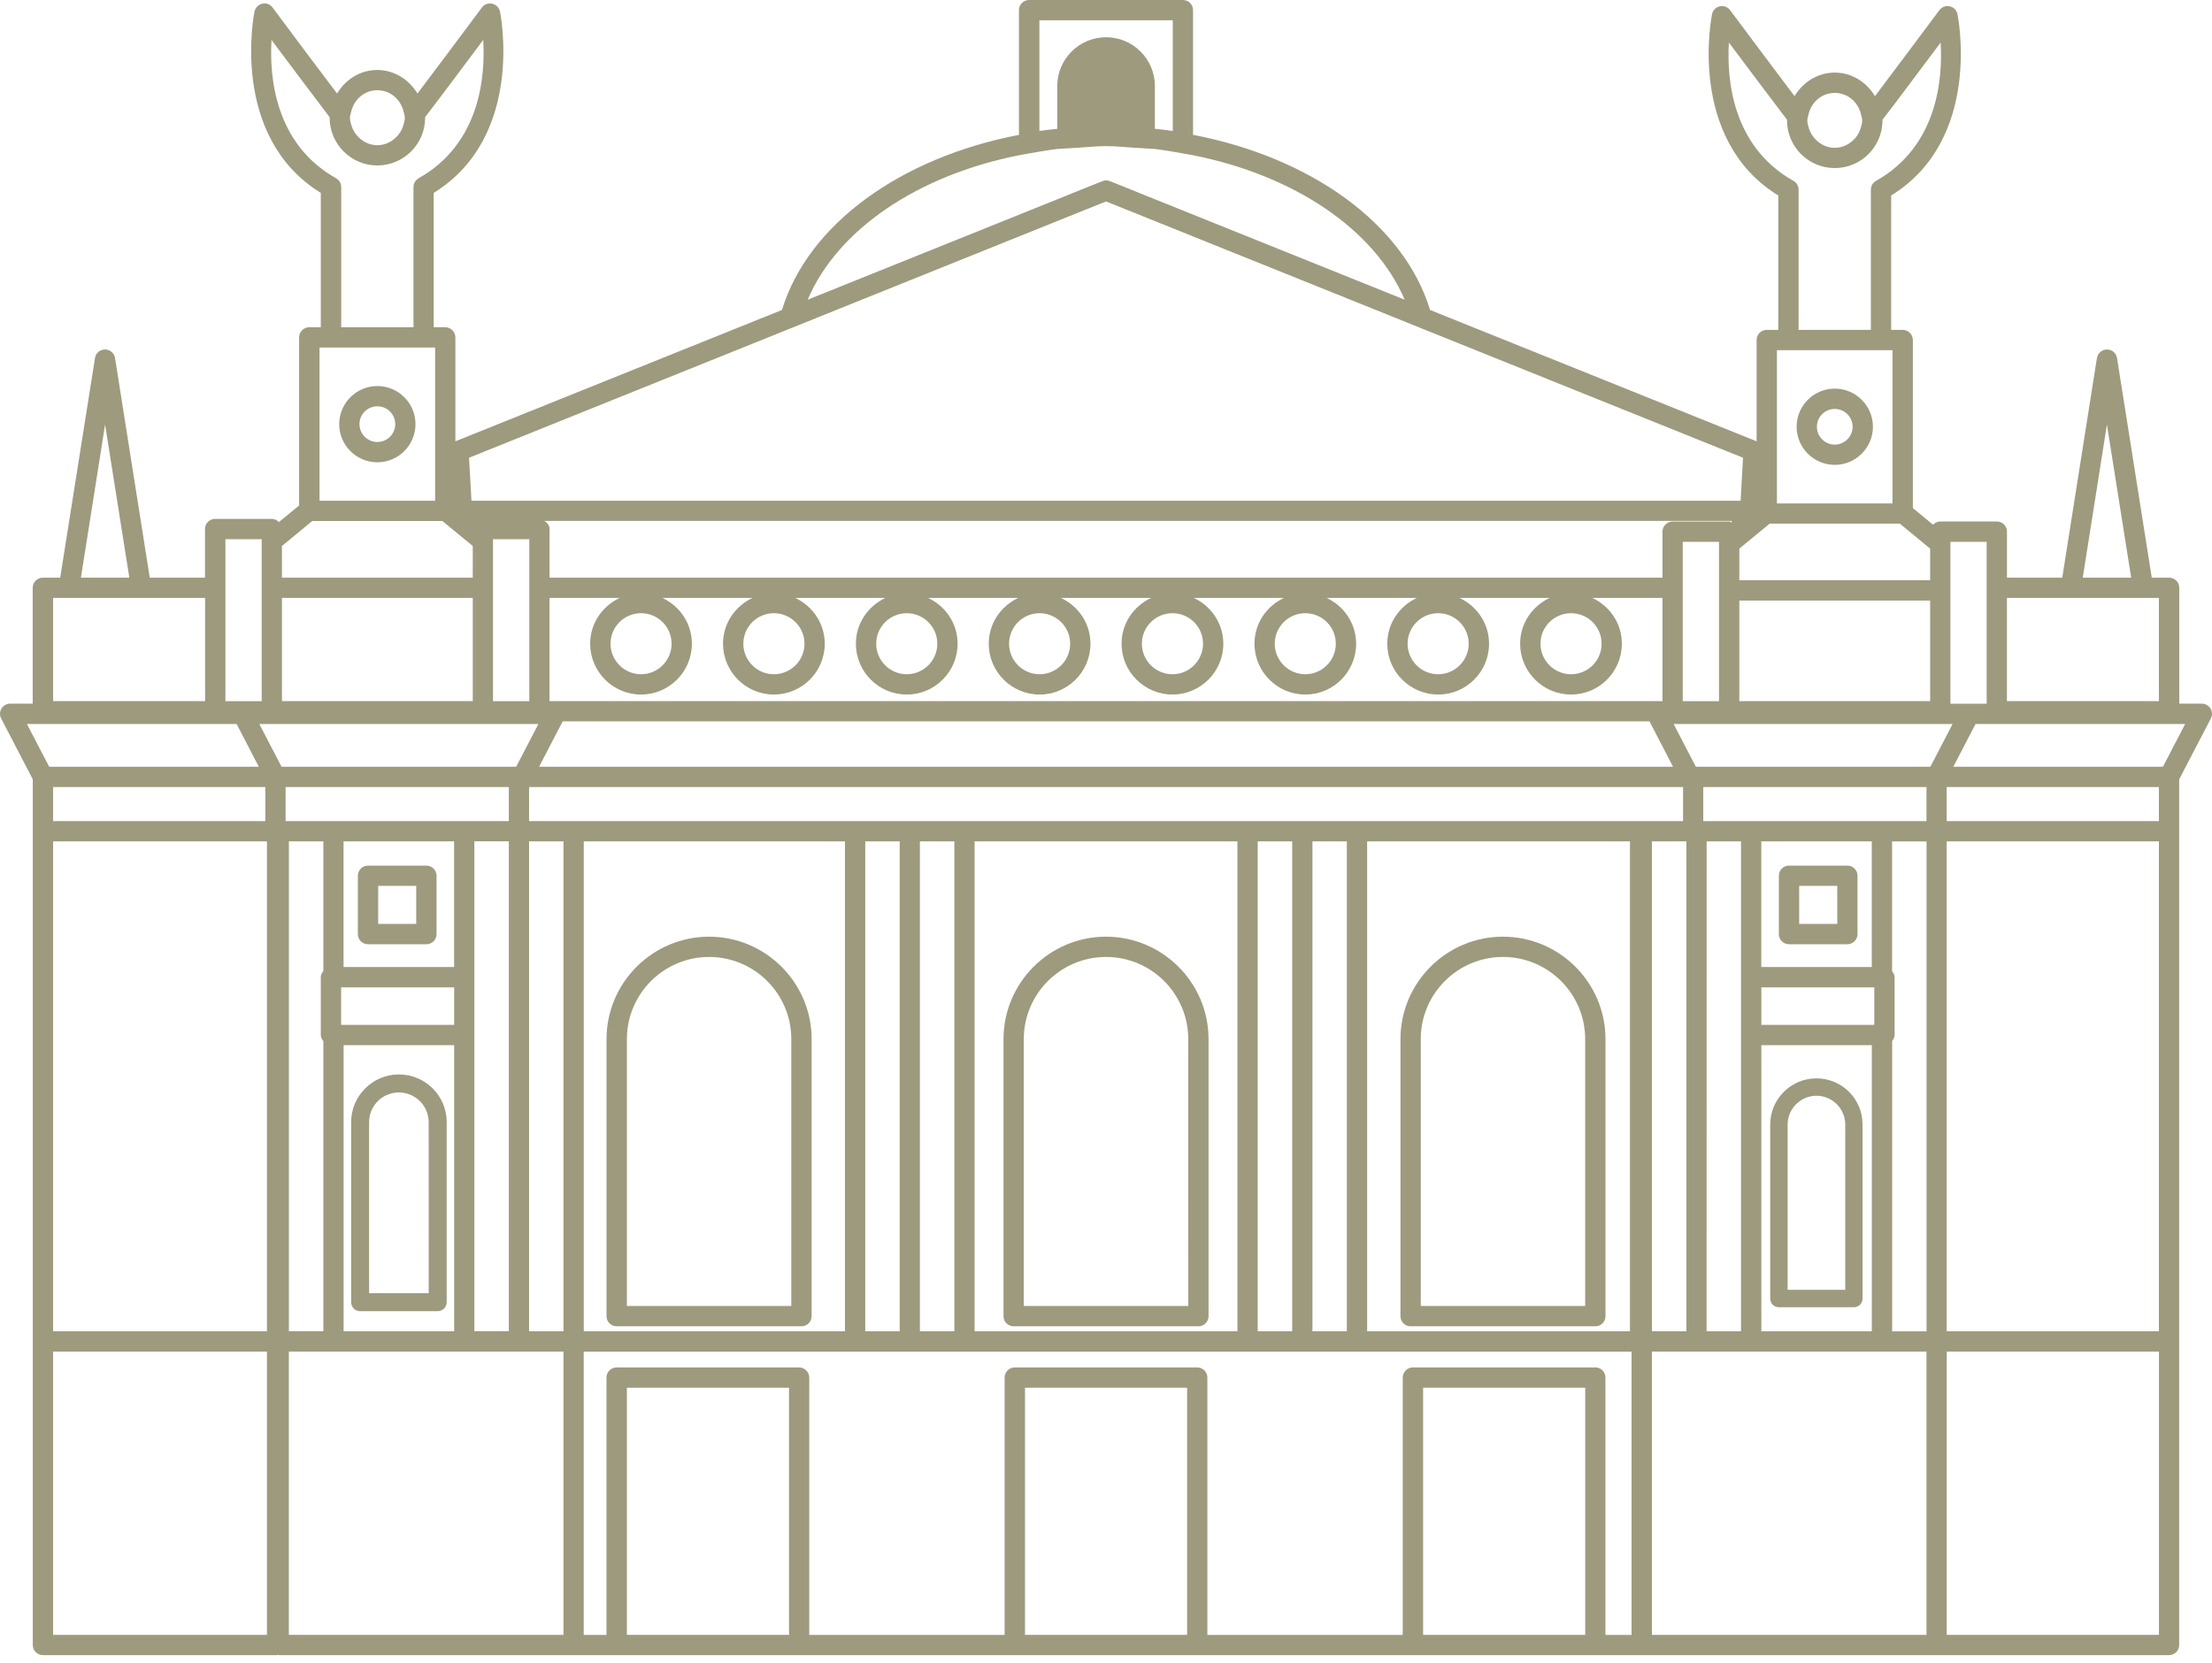 <?xml version="1.0" encoding="UTF-8"?>
<svg xmlns="http://www.w3.org/2000/svg" width="125" height="94" viewBox="0 0 125 94" fill="none">
  <path d="M124.917 40.051C124.81 39.881 124.627 39.774 124.43 39.774H123.15V33.224C123.15 32.908 122.895 32.653 122.576 32.653H121.596L119.633 20.235C119.588 19.958 119.349 19.755 119.066 19.755C118.785 19.755 118.547 19.958 118.498 20.235L116.538 32.653H113.414V30.052C113.414 29.736 113.16 29.478 112.844 29.478H109.649C109.485 29.478 109.34 29.549 109.237 29.658L108.095 28.72V19.22C108.095 18.904 107.841 18.646 107.525 18.646H106.87V11.051C112.057 7.853 110.632 0.87 110.616 0.796C110.568 0.577 110.4 0.406 110.178 0.358C109.959 0.306 109.73 0.397 109.594 0.574C108.511 2.031 106.986 4.068 105.955 5.435C105.481 4.655 104.662 4.104 103.682 4.104C102.702 4.104 101.88 4.655 101.409 5.435C100.378 4.068 98.853 2.031 97.767 0.574C97.634 0.393 97.409 0.306 97.186 0.358C96.967 0.406 96.793 0.574 96.748 0.796C96.732 0.867 95.304 7.85 100.491 11.051V18.646H99.839C99.52 18.646 99.266 18.904 99.266 19.22V24.945L80.813 17.521C79.32 12.637 74.056 8.894 67.419 7.621V0.574C67.419 0.255 67.164 0 66.842 0H58.157C57.838 0 57.58 0.255 57.58 0.574V7.624C50.942 8.898 45.681 12.64 44.188 17.521L25.733 24.945V19.072C25.733 18.756 25.478 18.498 25.162 18.498H24.508V10.903C29.695 7.705 28.27 0.722 28.254 0.648C28.205 0.432 28.038 0.258 27.815 0.21C27.596 0.158 27.367 0.245 27.232 0.426C26.145 1.886 24.624 3.923 23.592 5.287C23.118 4.507 22.296 3.956 21.316 3.956C20.336 3.956 19.517 4.507 19.047 5.287C18.012 3.923 16.487 1.886 15.404 0.426C15.272 0.242 15.046 0.158 14.824 0.21C14.604 0.258 14.431 0.429 14.382 0.648C14.369 0.719 12.941 7.702 18.128 10.903V18.498H17.474C17.158 18.498 16.903 18.756 16.903 19.072V28.572L15.762 29.51C15.662 29.404 15.517 29.329 15.352 29.329H12.158C11.839 29.329 11.584 29.587 11.584 29.903V32.653H8.463L6.5 20.235C6.455 19.958 6.216 19.755 5.933 19.755C5.652 19.755 5.411 19.958 5.369 20.235L3.402 32.653H2.425C2.106 32.653 1.848 32.908 1.848 33.224V39.774H0.572C0.372 39.774 0.188 39.881 0.085 40.051C-0.021 40.222 -0.028 40.435 0.066 40.612L1.852 44.049V46.979V75.825V92.981C1.852 93.301 2.109 93.555 2.429 93.555H15.659C15.678 93.555 15.688 93.536 15.704 93.536C15.723 93.536 15.736 93.555 15.752 93.555H29.23H32.416H34.853H45.159H57.348H67.654H79.843H90.152H92.773H95.771H109.343H109.433H122.57C122.889 93.555 123.144 93.301 123.144 92.981V75.825V46.979V44.055L124.933 40.612C125.03 40.435 125.02 40.222 124.917 40.051ZM121.999 75.251H110.007V47.556H121.999V75.251ZM108.866 92.411H108.772H96.348H95.774H95.201H93.35V76.396H95.201H95.774H95.865H96.345H98.959H106.348H108.772H108.866V92.411ZM89.582 92.411H80.42V78.439H89.582V92.411ZM90.155 77.292H79.846C79.53 77.292 79.269 77.553 79.269 77.869V92.414H68.228V77.869C68.228 77.553 67.973 77.292 67.654 77.292H57.348C57.029 77.292 56.771 77.553 56.771 77.869V92.414H45.73V77.869C45.73 77.553 45.471 77.292 45.156 77.292H34.849C34.527 77.292 34.272 77.553 34.272 77.869V92.414H32.986V76.399H48.318H51.41H54.501H70.5H73.592H76.683H92.199V92.414H90.723V77.869C90.726 77.553 90.471 77.292 90.155 77.292ZM67.083 92.411H57.922V78.439H67.083V92.411ZM44.588 92.411H35.426V78.439H44.588V92.411ZM5.939 23.997L7.309 32.653H4.572L5.939 23.997ZM3.002 33.797H3.902H7.98H7.986H11.59V39.629H3.002V33.797ZM12.738 32.012V30.477H14.598H14.788V31.067V31.805V32.653V33.224V33.801V39.632H12.738V33.801V33.224V32.753V32.653V32.012ZM18.057 19.645H18.708H23.94H24.588V28.304H18.057V19.645ZM18.989 10.074C15.514 8.121 15.22 4.304 15.343 2.257C15.775 2.834 16.323 3.569 16.874 4.301C17.703 5.403 18.244 6.122 18.634 6.631C18.634 6.638 18.628 6.644 18.628 6.654C18.628 8.143 19.837 9.352 21.323 9.352C22.812 9.352 24.024 8.143 24.024 6.654C24.024 6.644 24.018 6.638 24.018 6.628C24.408 6.125 24.949 5.403 25.778 4.301C26.326 3.569 26.877 2.834 27.306 2.257C27.432 4.304 27.138 8.117 23.66 10.074C23.479 10.177 23.366 10.367 23.366 10.574V18.498H19.282V10.574C19.282 10.367 19.172 10.177 18.989 10.074ZM21.323 5.1C22.061 5.1 22.654 5.629 22.809 6.319C22.835 6.428 22.877 6.531 22.877 6.654C22.877 6.818 22.828 6.97 22.783 7.118C22.722 7.308 22.631 7.476 22.506 7.627C22.219 7.972 21.806 8.208 21.323 8.208C20.846 8.208 20.43 7.976 20.146 7.627C20.02 7.476 19.93 7.305 19.869 7.115C19.82 6.967 19.775 6.818 19.775 6.654C19.775 6.538 19.82 6.435 19.843 6.322C19.998 5.629 20.584 5.1 21.323 5.1ZM57.583 8.775C57.773 8.736 57.967 8.707 58.16 8.672C58.353 8.64 58.541 8.601 58.734 8.572C59.069 8.52 59.401 8.459 59.743 8.42C59.933 8.401 60.127 8.404 60.317 8.385C60.507 8.369 60.7 8.366 60.891 8.353C61.429 8.317 61.954 8.259 62.506 8.259C63.054 8.259 63.579 8.32 64.118 8.353C64.311 8.366 64.501 8.369 64.691 8.385C64.882 8.401 65.078 8.401 65.265 8.42C65.607 8.459 65.942 8.52 66.277 8.572C66.471 8.601 66.658 8.64 66.848 8.672C67.041 8.707 67.232 8.74 67.425 8.775C73.125 9.913 77.673 12.953 79.379 16.941L64.753 11.057L64.279 10.864L62.722 10.239C62.586 10.181 62.435 10.181 62.296 10.239L60.739 10.864L60.265 11.057L45.642 16.941C47.335 12.953 51.883 9.91 57.583 8.775ZM58.731 1.148H66.274V7.402C65.939 7.353 65.604 7.318 65.262 7.279V4.862C65.262 3.34 64.024 2.105 62.506 2.105C60.981 2.105 59.746 3.343 59.746 4.862V7.282C59.408 7.318 59.069 7.353 58.737 7.402V1.148H58.731ZM100.413 19.794H101.064H106.297H106.945V28.456H100.413V19.794ZM101.348 10.223C97.87 8.269 97.576 4.452 97.699 2.405C98.131 2.982 98.679 3.714 99.23 4.446C100.059 5.548 100.6 6.267 100.99 6.776C100.99 6.786 100.984 6.793 100.984 6.802C100.984 8.292 102.193 9.5 103.682 9.5C105.168 9.5 106.38 8.292 106.38 6.802C106.38 6.793 106.374 6.786 106.374 6.776C106.767 6.274 107.309 5.551 108.137 4.446C108.682 3.714 109.233 2.982 109.665 2.405C109.788 4.452 109.494 8.266 106.016 10.223C105.832 10.326 105.723 10.516 105.723 10.722V18.646H101.638V10.722C101.638 10.516 101.529 10.326 101.348 10.223ZM103.682 5.252C104.42 5.252 105.01 5.777 105.165 6.47C105.191 6.58 105.233 6.683 105.233 6.802C105.233 6.967 105.184 7.118 105.139 7.266C105.078 7.457 104.984 7.627 104.862 7.779C104.575 8.121 104.159 8.356 103.682 8.356C103.205 8.356 102.789 8.124 102.505 7.779C102.38 7.627 102.286 7.453 102.225 7.266C102.177 7.118 102.132 6.967 102.132 6.802C102.132 6.686 102.177 6.583 102.199 6.47C102.354 5.777 102.944 5.252 103.682 5.252ZM110.217 30.625H110.41H112.267V32.157V32.653V32.898V33.224V33.372V33.801V33.949V39.632V39.778H111.29H110.217V39.632V33.949V33.801V33.372V33.224V32.798V32.653V31.954V31.212V30.625ZM119.062 23.997L120.433 32.653H117.696L119.062 23.997ZM117.025 33.797H121.106H121.999V39.629H113.411V33.797H117.025ZM3.002 76.396H15.085V92.411H3.002V76.396ZM17.648 29.449H24.998L25.997 30.271L26.571 30.741L26.716 30.861V32.653H26.571H25.997H15.933V30.861L17.648 29.449ZM44.688 18.556L46.12 17.979L47.535 17.408L62.502 11.386L77.47 17.408L78.885 17.979L80.317 18.556L98.498 25.873L98.363 28.304H26.642L26.506 25.873L44.688 18.556ZM15.933 33.797H26.571H26.716V39.629H15.933V33.797ZM109.072 39.629H98.289V33.946H109.072V39.629ZM97.86 29.539C97.808 29.523 97.773 29.478 97.715 29.478H94.52C94.204 29.478 93.947 29.736 93.947 30.052V32.653H93.395H31.606H31.055V29.903C31.055 29.7 30.929 29.549 30.762 29.445H97.857L97.86 29.539ZM98.208 44.487H108.24H108.618H108.814H108.866V46.412H108.814H108.24H106.345H98.956H98.208H97.635H97.061H96.251V44.487H97.061H97.635H98.208ZM99.533 55.809H105.777H105.916V57.93H105.777H99.533V55.809ZM105.774 54.661H99.53V47.556H105.774V54.661ZM92.776 46.412H92.683H76.687H73.595H70.504H54.504H51.413H48.321H32.416H32.322H29.898V44.487H95.11V46.412H92.776ZM19.276 55.809H19.418H25.665V57.93H19.418H19.276V55.809ZM25.662 54.661H19.414V47.556H25.662V54.661ZM26.232 46.412H18.844H16.761H16.191H16.139V44.487H16.191H16.387H16.761H26.793H27.37H27.941H28.753V46.412H27.941H27.37H26.793H26.232ZM30.465 43.34L31.797 40.773H93.212L94.543 43.34H30.465ZM36.226 34.661C37.177 34.661 37.951 35.432 37.951 36.386C37.951 37.337 37.177 38.111 36.226 38.111C35.272 38.111 34.501 37.337 34.501 36.386C34.501 35.432 35.272 34.661 36.226 34.661ZM33.35 36.386C33.35 37.969 34.637 39.258 36.226 39.258C37.809 39.258 39.098 37.972 39.098 36.386C39.098 35.235 38.412 34.258 37.432 33.797H42.525C41.545 34.258 40.858 35.232 40.858 36.386C40.858 37.969 42.145 39.258 43.731 39.258C45.317 39.258 46.606 37.972 46.606 36.386C46.606 35.235 45.916 34.258 44.94 33.797H50.033C49.056 34.258 48.366 35.232 48.366 36.386C48.366 37.969 49.653 39.258 51.239 39.258C52.825 39.258 54.114 37.972 54.114 36.386C54.114 35.235 53.428 34.258 52.448 33.797H57.541C56.561 34.258 55.874 35.232 55.874 36.386C55.874 37.969 57.161 39.258 58.747 39.258C60.333 39.258 61.622 37.972 61.622 36.386C61.622 35.235 60.932 34.258 59.956 33.797H65.049C64.069 34.258 63.379 35.232 63.379 36.386C63.379 37.969 64.669 39.258 66.258 39.258C67.838 39.258 69.13 37.972 69.13 36.386C69.13 35.235 68.441 34.258 67.464 33.797H72.557C71.577 34.258 70.891 35.232 70.891 36.386C70.891 37.969 72.177 39.258 73.763 39.258C75.349 39.258 76.635 37.972 76.635 36.386C76.635 35.235 75.948 34.258 74.969 33.797H80.065C79.085 34.258 78.395 35.232 78.395 36.386C78.395 37.969 79.685 39.258 81.271 39.258C82.857 39.258 84.146 37.972 84.146 36.386C84.146 35.235 83.457 34.258 82.477 33.797H87.57C86.593 34.258 85.903 35.232 85.903 36.386C85.903 37.969 87.193 39.258 88.779 39.258C90.365 39.258 91.651 37.972 91.651 36.386C91.651 35.235 90.965 34.258 89.984 33.797H92.821H93.395H93.947V39.629H93.395H92.821H32.18H31.603H31.052V33.797H31.603H32.18H35.014C34.04 34.258 33.35 35.235 33.35 36.386ZM43.731 34.661C44.685 34.661 45.462 35.432 45.462 36.386C45.462 37.337 44.685 38.111 43.731 38.111C42.78 38.111 42.006 37.337 42.006 36.386C42.006 35.432 42.78 34.661 43.731 34.661ZM51.239 34.661C52.193 34.661 52.967 35.432 52.967 36.386C52.967 37.337 52.193 38.111 51.239 38.111C50.288 38.111 49.514 37.337 49.514 36.386C49.514 35.432 50.288 34.661 51.239 34.661ZM58.747 34.661C59.698 34.661 60.475 35.432 60.475 36.386C60.475 37.337 59.698 38.111 58.747 38.111C57.796 38.111 57.022 37.337 57.022 36.386C57.022 35.432 57.796 34.661 58.747 34.661ZM66.258 34.661C67.209 34.661 67.983 35.432 67.983 36.386C67.983 37.337 67.209 38.111 66.258 38.111C65.304 38.111 64.527 37.337 64.527 36.386C64.527 35.432 65.304 34.661 66.258 34.661ZM73.763 34.661C74.714 34.661 75.487 35.432 75.487 36.386C75.487 37.337 74.714 38.111 73.763 38.111C72.812 38.111 72.035 37.337 72.035 36.386C72.035 35.432 72.812 34.661 73.763 34.661ZM81.271 34.661C82.222 34.661 82.996 35.432 82.996 36.386C82.996 37.337 82.222 38.111 81.271 38.111C80.317 38.111 79.543 37.337 79.543 36.386C79.543 35.432 80.32 34.661 81.271 34.661ZM88.782 34.661C89.736 34.661 90.507 35.432 90.507 36.386C90.507 37.337 89.736 38.111 88.782 38.111C87.828 38.111 87.054 37.337 87.054 36.386C87.051 35.432 87.828 34.661 88.782 34.661ZM27.86 33.224V32.653V31.805V31.067V30.477H28.054H29.911V32.008V32.653V32.753V33.224V33.801V39.632H29.698H29.124H27.86V33.801V33.224ZM97.141 32.798V33.224V33.372V33.801V33.949V39.632H95.881H95.307H95.091V33.949V33.801V33.372V33.224V32.901V32.653V32.16V30.625H96.951H97.141V31.215V31.954V32.653V32.798ZM17.293 40.922H17.935H18.583H26.793H27.37H27.941H30.427L29.169 43.34H27.938H27.367H26.79H17.319H16.677H16.187H16.033H15.91L14.653 40.922H17.293ZM16.326 47.556H18.273V54.884C18.196 54.984 18.128 55.097 18.128 55.232V58.501C18.128 58.636 18.196 58.752 18.273 58.849V75.248H16.326V47.556ZM19.418 59.078H25.665V75.251H19.418V59.078ZM26.806 58.501V55.232V47.553H27.37H28.753V75.248H26.806V58.501ZM29.898 47.556H31.748H31.842V75.251H31.748H29.898V47.556ZM32.989 47.556H47.748V75.251H32.989V47.556ZM48.895 47.556H50.842V75.251H48.895V47.556ZM51.983 47.556H53.931V75.251H51.983V47.556ZM55.075 47.556H69.927V75.251H55.075V47.556ZM71.074 47.556H73.021V75.251H71.074V47.556ZM74.166 47.556H76.11V75.251H74.166V47.556ZM77.257 47.556H92.109V75.251H77.257V47.556ZM93.35 47.556H95.297V75.251H93.35V47.556ZM96.442 47.556H97.638H98.385V55.235V58.504V75.251H96.439L96.442 47.556ZM99.533 59.078H105.777V75.251H99.533V59.078ZM106.922 58.846C106.996 58.749 107.064 58.639 107.064 58.504V55.235C107.064 55.103 106.996 54.993 106.922 54.897V47.56H108.772H108.817H108.869V75.254H108.776H106.925V58.846H106.922ZM109.085 43.34H108.969H108.814H108.324H107.683H98.212H97.638H97.064H95.832L94.575 40.922H97.061H97.635H97.712H98.205H106.419H107.061H107.709H109.643H110.342L109.085 43.34ZM3.002 44.487H14.995V46.412H3.002V44.487ZM3.002 47.556H15.085V75.251H3.002V47.556ZM121.999 46.412H110.007V44.487H121.999V46.412ZM109.072 32.653V32.798H99.008H98.434H98.289V32.653V31.009L98.434 30.89L99.008 30.419L100.007 29.597H107.357L109.072 31.009V32.653ZM13.37 40.922L14.627 43.34H2.78L1.52 40.922H13.37ZM16.326 76.396H18.844H26.232H28.657H29.23H29.324H29.801H31.842V92.411H29.801H29.227H28.654H16.323V76.396H16.326ZM110.01 76.396H122.002V92.411H110.01V76.396ZM122.228 43.34H110.381L111.638 40.922H112.844H123.485L122.228 43.34Z" fill="#9D9A7E"></path>
  <path d="M40.072 52.946C36.877 52.946 34.275 55.545 34.275 58.739V74.397C34.275 74.713 34.53 74.968 34.852 74.968H45.291C45.607 74.968 45.865 74.713 45.865 74.397V58.739C45.865 55.545 43.263 52.946 40.072 52.946ZM44.72 73.82H35.426V58.736C35.426 56.173 37.509 54.091 40.072 54.091C42.635 54.091 44.717 56.173 44.717 58.736V73.82H44.72Z" fill="#9D9A7E"></path>
  <path d="M62.502 52.946C59.307 52.946 56.709 55.545 56.709 58.739V74.397C56.709 74.713 56.964 74.968 57.283 74.968H67.721C68.04 74.968 68.295 74.713 68.295 74.397V58.739C68.295 55.545 65.694 52.946 62.502 52.946ZM67.151 73.82H57.854V58.736C57.854 56.173 59.939 54.091 62.502 54.091C65.065 54.091 67.148 56.173 67.148 58.736L67.151 73.82Z" fill="#9D9A7E"></path>
  <path d="M84.933 52.946C81.738 52.946 79.14 55.545 79.14 58.739V74.397C79.14 74.713 79.394 74.968 79.71 74.968H90.155C90.471 74.968 90.726 74.713 90.726 74.397V58.739C90.726 55.545 88.128 52.946 84.933 52.946ZM89.581 73.82H80.287V58.736C80.287 56.173 82.37 54.091 84.933 54.091C87.496 54.091 89.578 56.173 89.578 58.736V73.82H89.581Z" fill="#9D9A7E"></path>
  <path d="M21.323 21.821C20.136 21.821 19.169 22.788 19.169 23.978C19.169 25.164 20.136 26.131 21.323 26.131C22.512 26.131 23.479 25.164 23.479 23.978C23.479 22.785 22.512 21.821 21.323 21.821ZM21.323 24.984C20.768 24.984 20.314 24.529 20.314 23.975C20.314 23.414 20.768 22.966 21.323 22.966C21.884 22.966 22.335 23.417 22.335 23.975C22.335 24.529 21.884 24.984 21.323 24.984Z" fill="#9D9A7E"></path>
  <path d="M103.682 21.966C102.496 21.966 101.526 22.933 101.526 24.123C101.526 25.309 102.496 26.276 103.682 26.276C104.869 26.276 105.839 25.309 105.839 24.123C105.839 22.933 104.869 21.966 103.682 21.966ZM103.682 25.132C103.125 25.132 102.673 24.677 102.673 24.123C102.673 23.565 103.128 23.114 103.682 23.114C104.237 23.114 104.691 23.568 104.691 24.123C104.688 24.677 104.237 25.132 103.682 25.132Z" fill="#9D9A7E"></path>
  <path d="M20.797 53.372H24.095C24.414 53.372 24.669 53.117 24.669 52.801V49.503C24.669 49.184 24.414 48.929 24.095 48.929H20.797C20.478 48.929 20.224 49.184 20.224 49.503V52.801C20.224 53.117 20.478 53.372 20.797 53.372ZM21.371 50.074H23.521V52.224H21.371V50.074Z" fill="#9D9A7E"></path>
  <path d="M22.544 60.732C21.055 60.732 19.843 61.941 19.843 63.433V73.607C19.843 73.888 20.068 74.113 20.349 74.113H24.733C25.017 74.113 25.242 73.888 25.242 73.607V63.433C25.246 61.941 24.037 60.732 22.544 60.732ZM24.227 73.098H20.858V63.433C20.858 62.502 21.609 61.75 22.541 61.75C23.466 61.75 24.224 62.502 24.224 63.433L24.227 73.098Z" fill="#9D9A7E"></path>
  <path d="M101.097 53.372H104.395C104.711 53.372 104.968 53.117 104.968 52.801V49.503C104.968 49.184 104.711 48.929 104.395 48.929H101.097C100.778 48.929 100.523 49.184 100.523 49.503V52.801C100.523 53.117 100.778 53.372 101.097 53.372ZM101.671 50.074H103.824V52.224H101.671V50.074Z" fill="#9D9A7E"></path>
  <path d="M102.647 60.954C101.209 60.954 100.036 62.121 100.036 63.565V73.404C100.036 73.675 100.252 73.891 100.526 73.891H104.762C105.033 73.891 105.252 73.675 105.252 73.404V63.565C105.258 62.124 104.088 60.954 102.647 60.954ZM104.275 72.907H101.019V63.565C101.019 62.669 101.751 61.937 102.647 61.937C103.543 61.937 104.275 62.669 104.275 63.565V72.907Z" fill="#9D9A7E"></path>
</svg>
